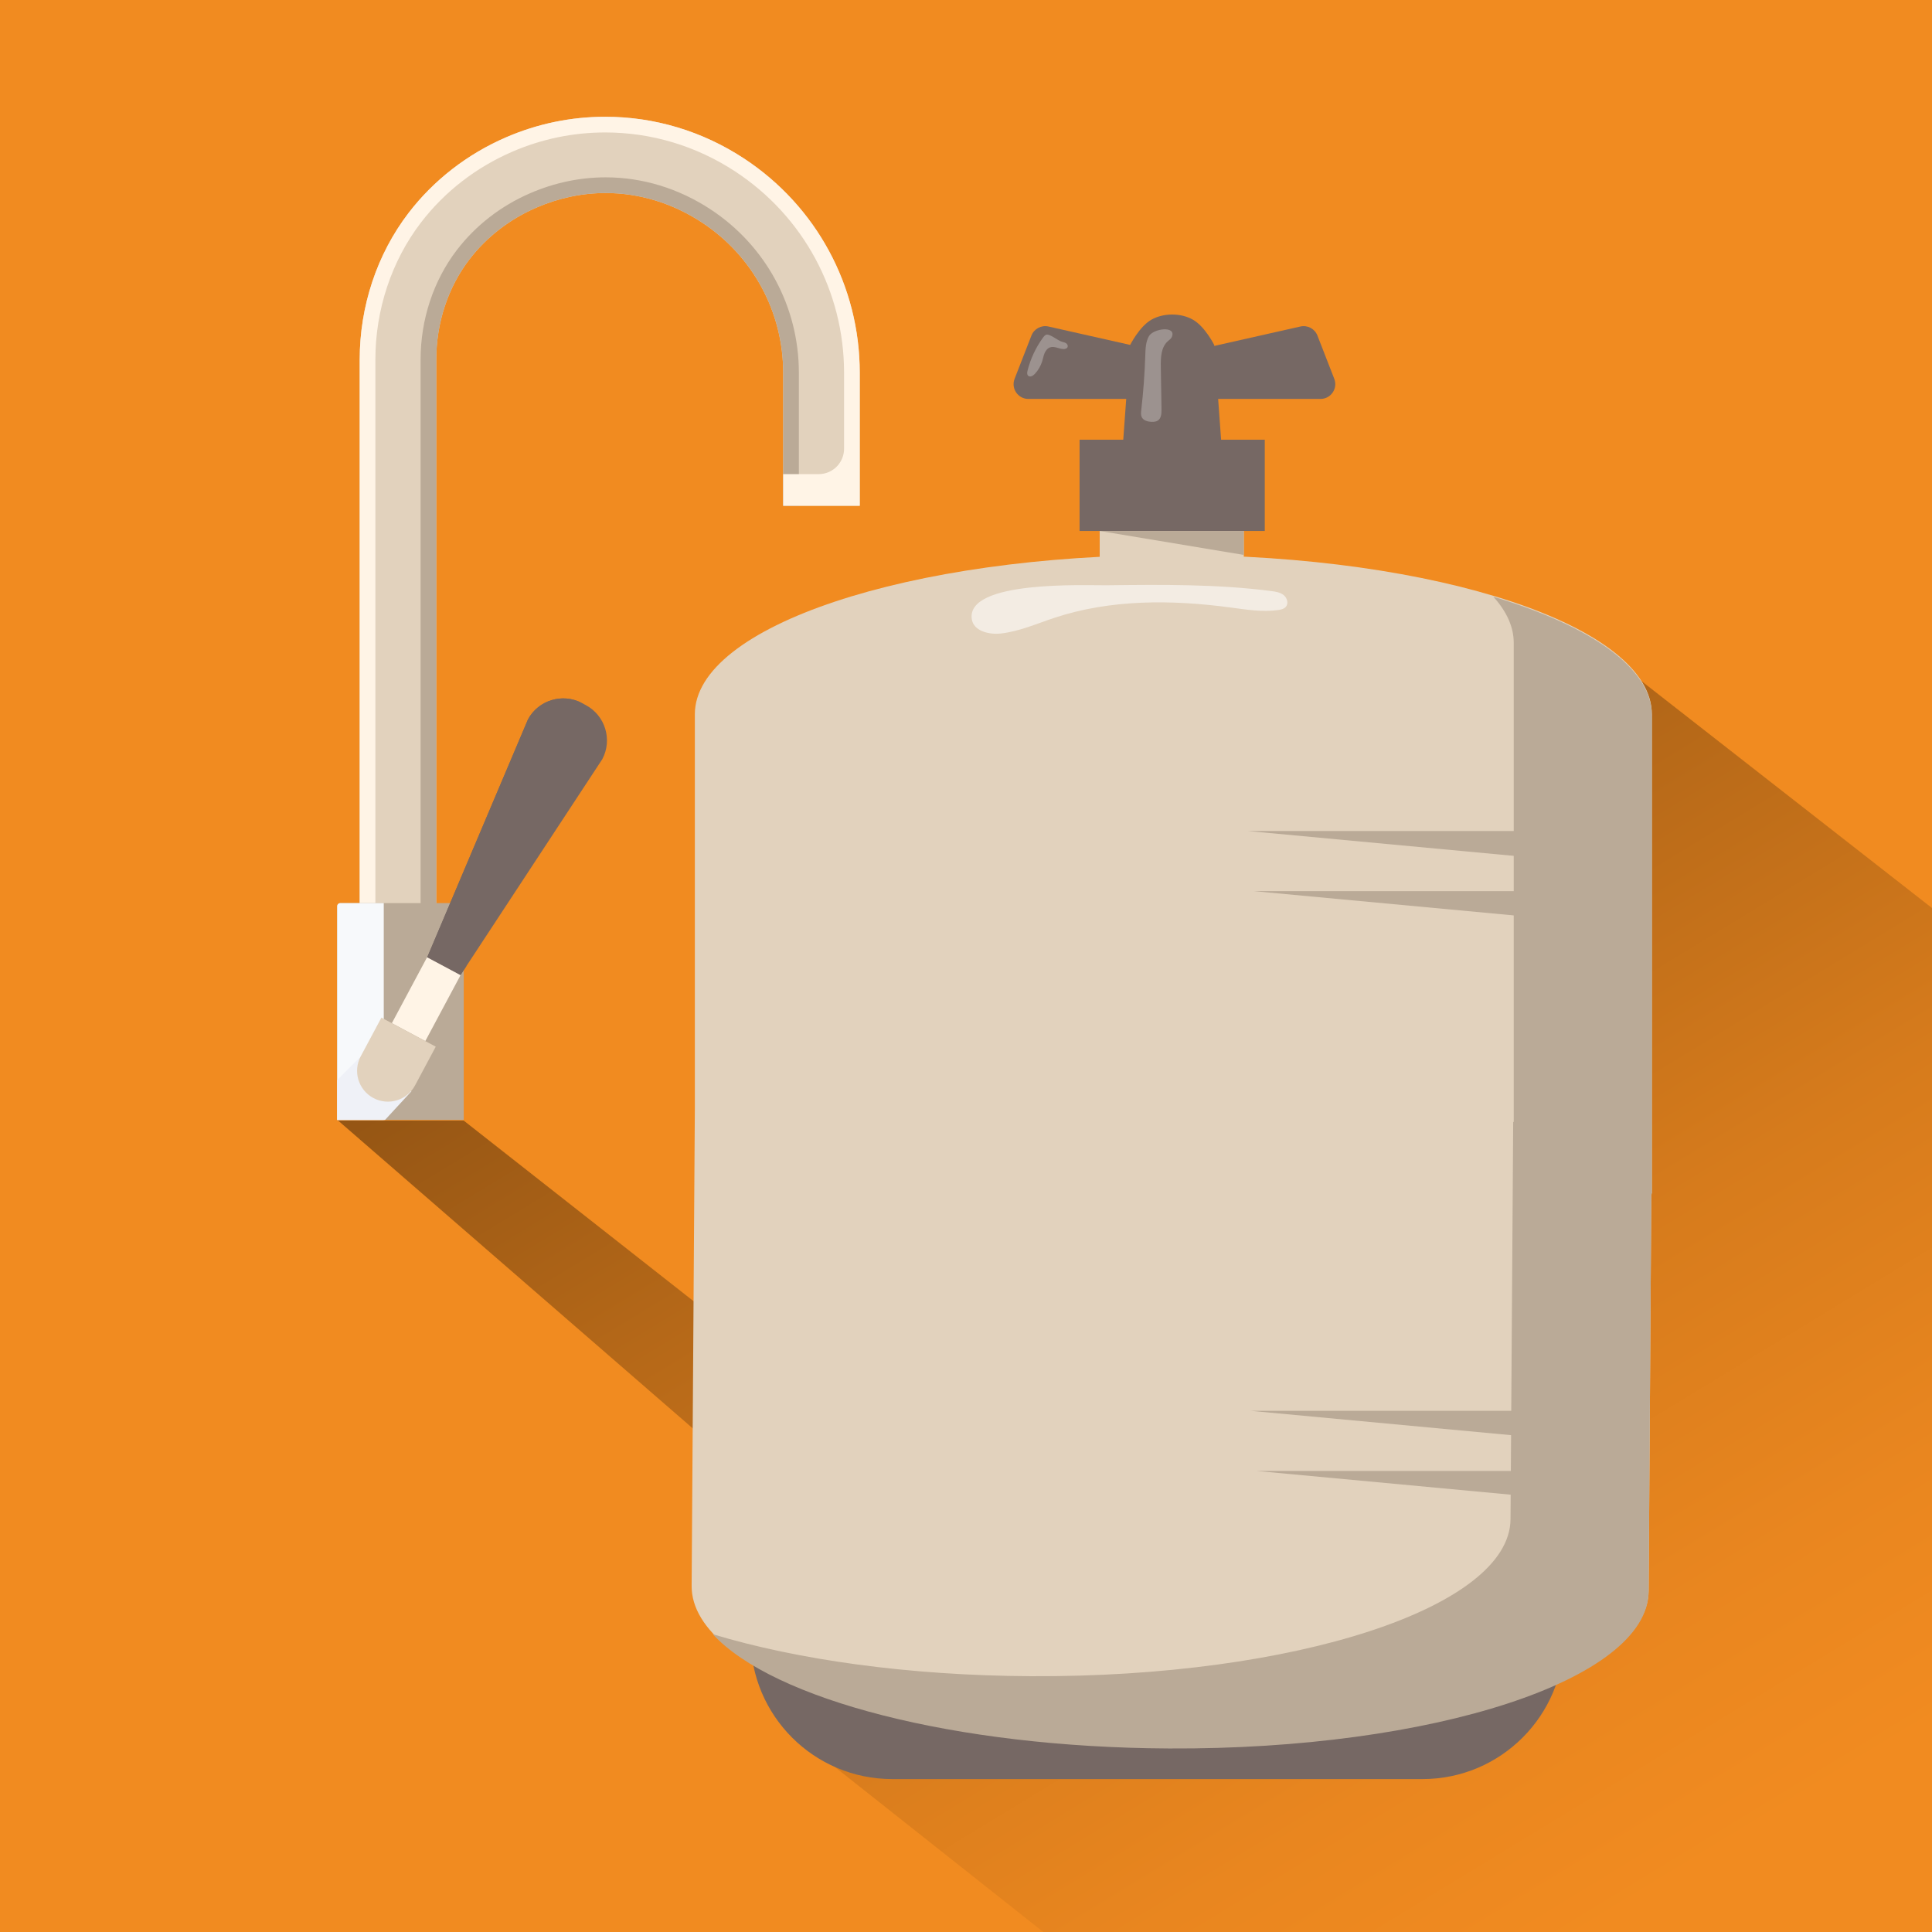 <?xml version="1.0" encoding="UTF-8"?>
<svg xmlns="http://www.w3.org/2000/svg" width="200" height="200" xmlns:xlink="http://www.w3.org/1999/xlink" viewBox="0 0 200 200">
  <defs>
    <style>
      .cls-1, .cls-2, .cls-3, .cls-4, .cls-5, .cls-6, .cls-7, .cls-8, .cls-9, .cls-10, .cls-11 {
        stroke-width: 0px;
      }

      .cls-1, .cls-3 {
        fill: #766864;
      }

      .cls-2 {
        fill: url(#_Безымянный_градиент_4);
      }

      .cls-12 {
        isolation: isolate;
      }

      .cls-3, .cls-6, .cls-11 {
        mix-blend-mode: multiply;
      }

      .cls-4 {
        fill: #fff4e6;
      }

      .cls-5 {
        opacity: .58;
      }

      .cls-5, .cls-7 {
        fill: #fff;
      }

      .cls-6 {
        fill: #f7f9fb;
      }

      .cls-7 {
        opacity: .28;
      }

      .cls-8 {
        fill: #e2d2bd;
      }

      .cls-9 {
        fill: #f18b20;
      }

      .cls-10 {
        fill: #baaa97;
      }

      .cls-11 {
        fill: #eff1f7;
      }
    </style>
    <linearGradient id="_Безымянный_градиент_4" data-name="Безымянный градиент 4" x1="172.723" y1="195.644" x2="95.668" y2="69.165" gradientUnits="userSpaceOnUse">
      <stop offset="0" stop-color="#f18b20"/>
      <stop offset=".166" stop-color="#e9861f"/>
      <stop offset=".409" stop-color="#d67b1c"/>
      <stop offset=".699" stop-color="#b56818"/>
      <stop offset="1" stop-color="#8d5113"/>
    </linearGradient>
  </defs>
  <g class="cls-12">
    <g id="_Слой_1" data-name="Слой 1">
      <rect class="cls-9" width="200" height="200"/>
      <polygon class="cls-2" points="168 69 200 94 200 200 108 200 84 181 88 162 35 116 48 116 90 149 105 84 168 69"/>
      <g>
        <path class="cls-1" d="m118.069,35.948l-9.534-2.148c-.738-.166-1.486.232-1.761.937l-1.743,4.477c-.39,1.002.349,2.084,1.425,2.084h12.683l-1.07-5.349h0Z"/>
        <path class="cls-1" d="m125.085,35.948l9.534-2.148c.738-.166,1.486.232,1.761.937l1.743,4.477c.39,1.002-.349,2.084-1.425,2.084h-12.683l1.07-5.349h0Z"/>
        <path class="cls-1" d="m125.695,35.71s-.951-1.902-2.199-2.615c-1.248-.713-3.057-.713-4.305,0-1.248.713-2.199,2.615-2.199,2.615l-.713,9.809h10.13l-.713-9.809Z"/>
        <path class="cls-1" d="m77.704,169.516h84.21v0c0,8.087-6.566,14.653-14.653,14.653h-54.904c-8.087,0-14.653-6.566-14.653-14.653v-0h0Z"/>
        <rect class="cls-8" x="113.841" y="50.937" width="14.916" height="13.018"/>
        <path class="cls-8" d="m121.465,57.446c-27.357,0-49.535,7.385-49.535,16.495v40.88l-.332,49.344c-.061,9.11,22.066,16.606,49.423,16.742,27.357.136,49.583-7.138,49.645-16.248l.277-41.127h.057v-49.591c0-9.11-22.177-16.495-49.535-16.495Z"/>
        <path class="cls-10" d="m154.586,61.769c1.376,1.514,2.116,3.12,2.116,4.784v49.591h-.057l-.277,41.127c-.061,9.11-22.288,16.384-49.645,16.248-12.657-.063-24.195-1.702-32.934-4.346,6.224,6.747,25.001,11.718,47.231,11.828,27.357.136,49.583-7.138,49.645-16.248l.277-41.127h.057v-49.591c0-4.869-6.337-9.246-16.414-12.265Z"/>
        <rect class="cls-1" x="111.759" y="45.519" width="19.169" height="9.447"/>
        <polygon class="cls-10" points="160.862 86.028 129.189 86.028 161.558 89.052 160.862 86.028"/>
        <polygon class="cls-10" points="161.442 92.248 129.769 92.248 162.138 95.271 161.442 92.248"/>
        <polygon class="cls-10" points="161.152 146.05 129.479 146.05 161.848 149.074 161.152 146.05"/>
        <polygon class="cls-10" points="161.732 152.27 130.059 152.27 162.428 155.293 161.732 152.27"/>
        <path class="cls-5" d="m100.6,64.098c.183,1.223,1.772,1.619,3.001,1.482,1.922-.214,3.72-1.019,5.557-1.626,5.824-1.926,12.132-1.882,18.212-1.068,1.64.219,3.301.494,4.94.266.301-.042.627-.116.817-.353.284-.355.109-.918-.247-1.2-.357-.282-.83-.355-1.281-.413-5.652-.73-11.372-.664-17.071-.598-2.123.025-14.536-.547-13.928,3.51Z"/>
        <polygon class="cls-10" points="113.841 54.965 128.758 57.446 128.758 54.965 113.841 54.965"/>
        <path class="cls-7" d="m118.931,34.81c-.329.592-.349,1.299-.371,1.976-.062,1.896-.202,3.79-.418,5.675-.028.242-.055.5.051.72.179.371.653.484,1.065.487.2.002.409-.015.58-.118.374-.226.409-.745.402-1.182-.024-1.47-.048-2.94-.073-4.41-.015-.941.021-2.008.724-2.634.151-.134.333-.25.413-.435.517-1.206-1.919-.894-2.373-.077Z"/>
        <path class="cls-7" d="m108.265,34.666c-.133.067-.227.189-.314.31-.731,1.013-1.268,2.165-1.576,3.376-.049.191-.078.428.072.556.195.166.491-.004.667-.189.361-.38.631-.846.782-1.348.082-.272.13-.556.242-.817.112-.261.303-.507.573-.597.441-.148.902.157,1.366.177.179.008.39-.054.446-.224.046-.143-.044-.3-.169-.383-.125-.083-.277-.112-.422-.149-.413-.105-1.306-.893-1.667-.712Z"/>
      </g>
      <g>
        <path class="cls-8" d="m37.236,95.113v-57.881c0-5.533,1.793-10.922,5.048-15.174,2.598-3.394,6.085-6.103,10.083-7.834,3.274-1.417,6.736-2.136,10.292-2.136,5.092,0,10.055,1.492,14.352,4.314,7.507,4.931,11.989,13.224,11.989,22.184v13.773h-7.925v-13.773c0-6.282-3.146-12.099-8.414-15.559-3.033-1.992-6.475-3.045-9.954-3.045-2.45,0-4.869.51-7.191,1.515-2.761,1.195-5.16,3.055-6.939,5.378-2.203,2.878-3.416,6.556-3.416,10.358v57.881h-7.925Z"/>
        <path class="cls-10" d="m82.698,52.358v-13.773c0-6.83-3.419-13.154-9.146-16.916-3.298-2.166-7.048-3.311-10.845-3.311-2.673,0-5.309.555-7.836,1.648-3.015,1.305-5.637,3.339-7.582,5.881-2.418,3.159-3.75,7.188-3.75,11.344v57.881h1.623v-57.881c0-3.801,1.213-7.48,3.416-10.358,1.778-2.323,4.177-4.183,6.939-5.378,2.322-1.005,4.741-1.515,7.191-1.515,3.479,0,6.921,1.053,9.954,3.045,5.269,3.46,8.414,9.277,8.414,15.559v13.773h1.623Z"/>
        <path class="cls-4" d="m77.011,16.402c-4.297-2.822-9.26-4.314-14.352-4.314-3.556,0-7.018.718-10.292,2.136-3.999,1.731-7.486,4.44-10.083,7.834-3.255,4.253-5.048,9.642-5.048,15.174v57.881h1.623v-57.881c0-5.178,1.674-10.217,4.714-14.188,2.43-3.175,5.694-5.71,9.439-7.331,3.069-1.329,6.315-2.002,9.648-2.002,4.775,0,9.43,1.4,13.461,4.048,7.049,4.63,11.257,12.415,11.257,20.827v7.865c0,.674-.254,1.289-.671,1.755-.482.538-1.182.877-1.961.877h-3.67v3.276h7.925v-13.773c0-8.96-4.482-17.253-11.989-22.184Z"/>
        <path class="cls-10" d="m47.939,93.624c-.059-.079-.149-.134-.255-.134h-12.459c-.106,0-.196.055-.255.134-.04.053-.067.116-.067.188v22.126h13.104v-22.126c0-.072-.028-.135-.068-.188Z"/>
        <path class="cls-6" d="m34.903,93.812v22.126h4.823v-22.449h-4.501c-.178,0-.322.144-.322.322Z"/>
        <polygon class="cls-11" points="38.019 108.689 34.903 111.805 34.903 115.938 39.854 115.938 42.586 112.975 38.019 108.689"/>
        <g>
          <path class="cls-1" d="m47.664,100.947l-3.443-1.84,5.216-12.314,5.216-12.314c.536-1.002,1.433-1.694,2.447-2.002s2.144-.23,3.147.305l.405.217c1.002.536,1.694,1.433,2.002,2.447s.23,2.144-.305,3.147l-7.342,11.177-7.342,11.177Z"/>
          <path class="cls-3" d="m60.35,72.838l-.104-.055c-2.005-1.072-4.522-.308-5.594,1.697l-10.431,24.628,3.443,1.84.613-.933-1.371-.753c-.354-.194-.604-.505-.729-.86-.133-.381-.121-.812.066-1.202l10.381-21.666c1.072-2.005,2.748-3.218,3.726-2.695Z"/>
        </g>
        <rect class="cls-4" x="42.155" y="99.57" width="3.928" height="7.734" transform="translate(53.975 -8.584) rotate(28.128)"/>
        <path class="cls-8" d="m39.484,105.343l-2.142,4.007c-.83,1.553-.244,3.486,1.309,4.316h0c1.554.83,3.486.244,4.316-1.309l2.142-4.007-5.625-3.007Z"/>
      </g>
    </g>
  </g>
</svg>